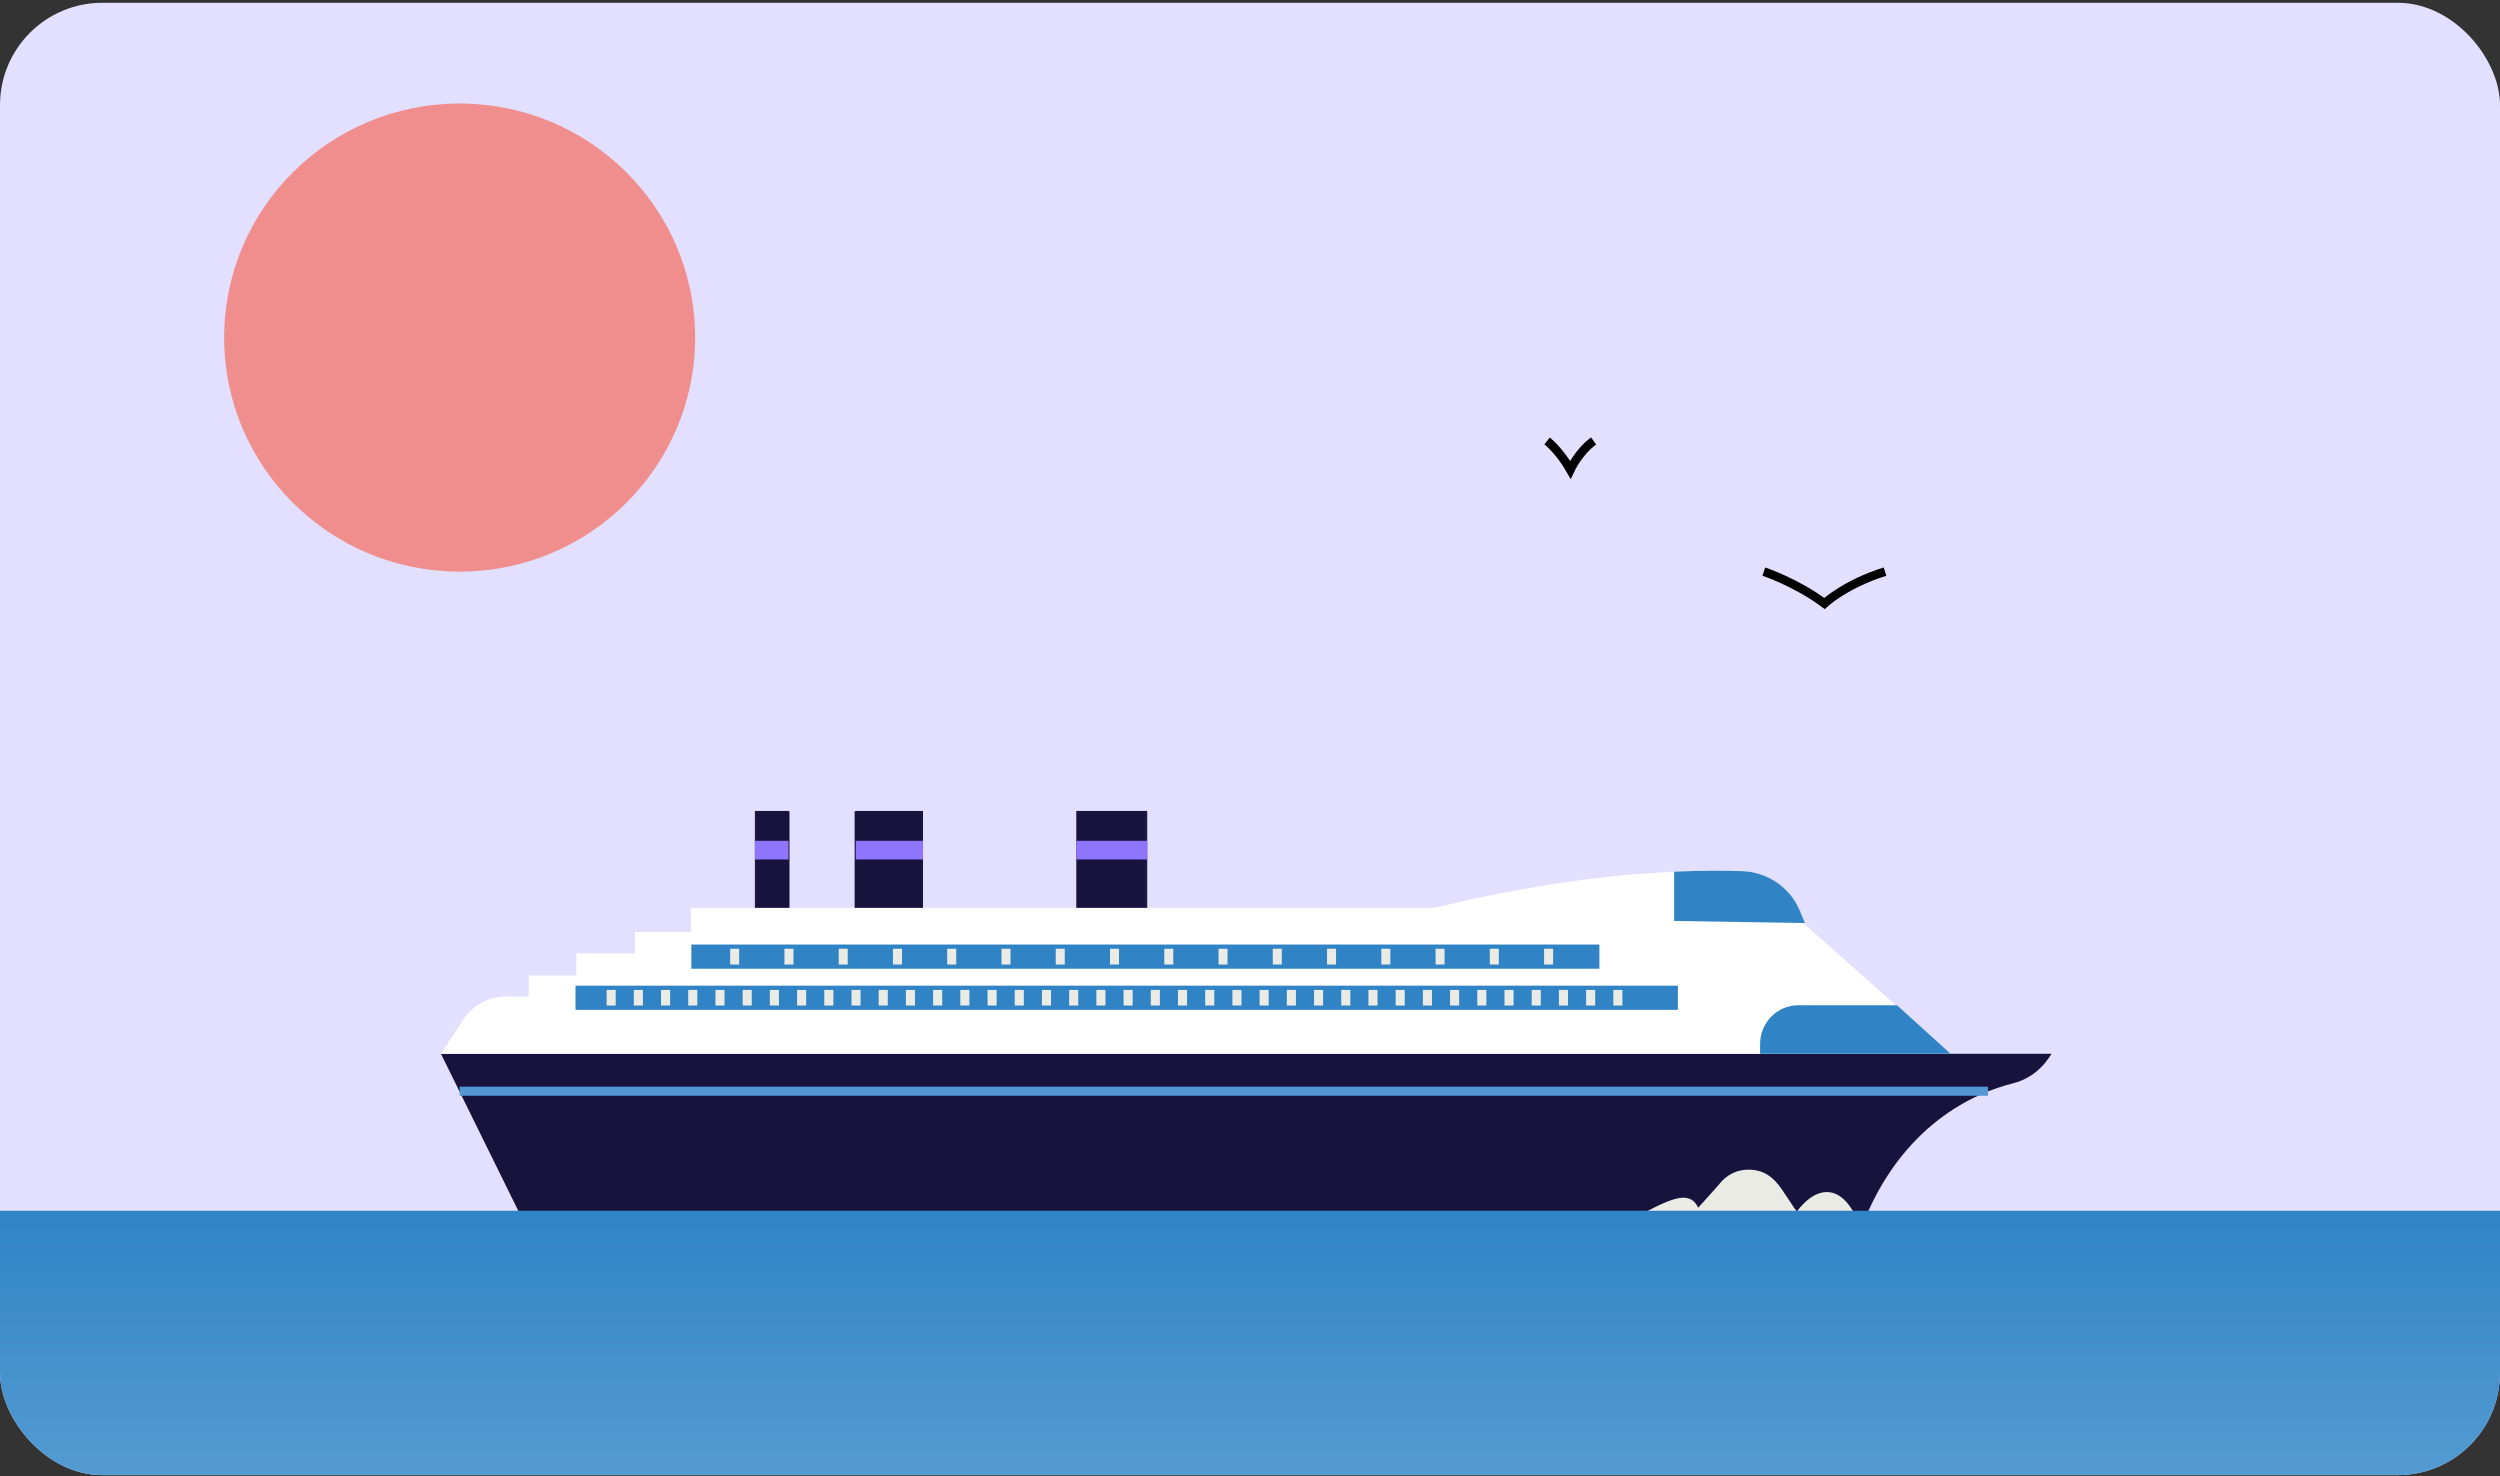 <svg xmlns:xlink="http://www.w3.org/1999/xlink" xmlns="http://www.w3.org/2000/svg" width="669" viewBox="0 0 669 395" height="395" fill="none"><rect x="0" y="0" width="669" height="395" fill="#333333" stroke="none"/><linearGradient y2="520" y1="324" x2="334.5" x1="334.5" gradientUnits="userSpaceOnUse" id="a"><stop stop-color="#3084c6" offset="0"></stop><stop stop-color="#93c3e6" offset="1"></stop></linearGradient><clipPath id="b"><rect y=".743" width="669" rx="27.383" height="394"></rect></clipPath><g clip-path="url(#b)"><rect y=".743" width="669" rx="27.383" height="394" fill="#e2dfff"></rect><path fill="#f08e8e" d="m123 152.964c34.804 0 63.018-28.04 63.018-62.629 0-34.589-28.214-62.629-63.018-62.629s-63.018 28.04-63.018 62.629c0 34.589 28.214 62.629 63.018 62.629z"></path><path stroke-width="2.33" stroke-miterlimit="10" stroke="#000" d="m414 118s3.288 2.561 6.225 7.681c0 0 2.197-4.756 6.226-7.681"></path><path stroke-width="2.33" stroke-miterlimit="10" stroke="#000" d="m472 152.963s8.591 2.847 16.22 8.526c0 0 5.718-5.277 16.219-8.526"></path><path fill="#221b52" d="m211 217h-9v33h9z"></path><path fill="#221b52" d="m247 217h-18v33h18z"></path><path fill="#221b52" d="m307 217h-19v33h19z"></path><path fill="#17133d" d="m211.27 217.075h-8.875v32.462h8.875z"></path><path fill="#17133d" d="m246.97 217.075h-18.267v32.462h18.267z"></path><path fill="#17133d" d="m306.594 217.075h-18.267v32.462h18.267z"></path><path fill="#17133d" d="m141.151 329-23.151-47h431l-.898 1.307c-2.26 3.283-5.585 5.639-9.415 6.591-9.803 2.436-30.145 10.807-40.755 39.102z"></path><path fill="#fff" d="m482.75 247.16h-.006l-1.467-3.515c-2.585-6.176-8.569-10.277-15.302-10.521-4.678-.167-10.746-.206-18.119.148-15.754.72-37.421 3.168-63.973 9.672h-199.008v6.459h-14.953v5.707h-15.683v5.958h-12.763v5.624h-6.074c-4.633 0-8.956 2.333-11.476 6.208l-5.926 9.1h404l-39.25-34.82z"></path><path fill="#8f75fc" d="m307 225h-19v5h19z"></path><path fill="#8f75fc" d="m247 225h-18v5h18z"></path><path fill="#8f75fc" d="m211 225h-9v5h9z"></path><path fill="#3084c6" d="m483 247-35-.552v-13.184c7.397-.343 13.478-.305 18.177-.146 6.749.241 12.752 4.293 15.351 10.396l1.472 3.48z"></path><path fill="#3084c6" d="m471 282v-2.622c0-5.732 4.583-10.378 10.237-10.378h26.386l14.377 13z"></path><g stroke-miterlimit="10"><path stroke-width="6.47" stroke="#3084c6" d="m185 256h243"></path><path stroke-width="6.47" stroke="#3084c6" d="m154 267h295"></path><path stroke-width="2.41" stroke="#ebebe6" d="m196.602 253.887v4.228"></path><path stroke-width="2.41" stroke="#ebebe6" d="m211.12 253.887v4.228"></path><path stroke-width="2.41" stroke="#ebebe6" d="m225.645 253.887v4.228"></path><path stroke-width="2.41" stroke="#ebebe6" d="m240.163 253.887v4.228"></path><path stroke-width="2.41" stroke="#ebebe6" d="m254.681 253.887v4.228"></path><path stroke-width="2.41" stroke="#ebebe6" d="m269.205 253.887v4.228"></path><path stroke-width="2.41" stroke="#ebebe6" d="m283.723 253.887v4.228"></path><path stroke-width="2.41" stroke="#ebebe6" d="m298.242 253.887v4.228"></path><path stroke-width="2.41" stroke="#ebebe6" d="m312.766 253.887v4.228"></path><path stroke-width="2.41" stroke="#ebebe6" d="m327.284 253.887v4.228"></path><path stroke-width="2.41" stroke="#ebebe6" d="m341.803 253.887v4.228"></path><path stroke-width="2.41" stroke="#ebebe6" d="m356.32 253.887v4.228"></path><path stroke-width="2.41" stroke="#ebebe6" d="m370.845 253.887v4.228"></path><path stroke-width="2.41" stroke="#ebebe6" d="m385.364 253.887v4.228"></path><path stroke-width="2.41" stroke="#ebebe6" d="m399.882 253.887v4.228"></path><path stroke-width="2.41" stroke="#ebebe6" d="m414.406 253.887v4.228"></path><path stroke-width="2.43" stroke="#ebebe6" d="m192.671 264.909v4.163"></path><path stroke-width="2.43" stroke="#ebebe6" d="m178.108 264.909v4.163"></path><path stroke-width="2.43" stroke="#ebebe6" d="m170.83 264.909v4.163"></path><path stroke-width="2.43" stroke="#ebebe6" d="m163.545 264.909v4.163"></path><path stroke-width="2.43" stroke="#ebebe6" d="m207.229 264.909v4.163"></path><path stroke-width="2.43" stroke="#ebebe6" d="m221.792 264.909v4.163"></path><path stroke-width="2.43" stroke="#ebebe6" d="m236.355 264.909v4.163"></path><path stroke-width="2.43" stroke="#ebebe6" d="m250.919 264.909v4.163"></path><path stroke-width="2.43" stroke="#ebebe6" d="m265.482 264.909v4.163"></path><path stroke-width="2.43" stroke="#ebebe6" d="m280.039 264.909v4.163"></path><path stroke-width="2.43" stroke="#ebebe6" d="m294.602 264.909v4.163"></path><path stroke-width="2.43" stroke="#ebebe6" d="m309.166 264.909v4.163"></path><path stroke-width="2.43" stroke="#ebebe6" d="m323.729 264.909v4.163"></path><path stroke-width="2.43" stroke="#ebebe6" d="m338.286 264.909v4.163"></path><path stroke-width="2.43" stroke="#ebebe6" d="m352.85 264.909v4.163"></path><path stroke-width="2.43" stroke="#ebebe6" d="m367.413 264.909v4.163"></path><path stroke-width="2.43" stroke="#ebebe6" d="m381.976 264.909v4.163"></path><path stroke-width="2.43" stroke="#ebebe6" d="m396.533 264.909v4.163"></path><path stroke-width="2.43" stroke="#ebebe6" d="m403.818 264.909v4.163"></path><path stroke-width="2.43" stroke="#ebebe6" d="m411.096 264.909v4.163"></path><path stroke-width="2.43" stroke="#ebebe6" d="m418.382 264.909v4.163"></path><path stroke-width="2.43" stroke="#ebebe6" d="m425.66 264.909v4.163"></path><path stroke-width="2.43" stroke="#ebebe6" d="m432.938 264.909v4.163"></path><path stroke-width="2.43" stroke="#ebebe6" d="m185.387 264.909v4.163"></path><path stroke-width="2.43" stroke="#ebebe6" d="m199.95 264.909v4.163"></path><path stroke-width="2.43" stroke="#ebebe6" d="m214.513 264.909v4.163"></path><path stroke-width="2.43" stroke="#ebebe6" d="m229.077 264.909v4.163"></path><path stroke-width="2.43" stroke="#ebebe6" d="m243.633 264.909v4.163"></path><path stroke-width="2.43" stroke="#ebebe6" d="m258.197 264.909v4.163"></path><path stroke-width="2.43" stroke="#ebebe6" d="m272.761 264.909v4.163"></path><path stroke-width="2.43" stroke="#ebebe6" d="m287.324 264.909v4.163"></path><path stroke-width="2.43" stroke="#ebebe6" d="m301.881 264.909v4.163"></path><path stroke-width="2.43" stroke="#ebebe6" d="m316.444 264.909v4.163"></path><path stroke-width="2.43" stroke="#ebebe6" d="m331.008 264.909v4.163"></path><path stroke-width="2.43" stroke="#ebebe6" d="m345.571 264.909v4.163"></path><path stroke-width="2.43" stroke="#ebebe6" d="m360.128 264.909v4.163"></path><path stroke-width="2.43" stroke="#ebebe6" d="m374.691 264.909v4.163"></path><path stroke-width="2.43" stroke="#ebebe6" d="m389.255 264.909v4.163"></path></g><path fill="#ebebe6" d="m483.994 329h-53.994s2.357-.972 2.582-1.054c9.452-3.609 18.787-11.581 21.846-4.76 0 0 5.176-5.698 5.852-6.554 1.378-1.746 4.198-3.91 8.473-3.602 3.065.219 5.621 1.616 8.12 5.328l7.127 10.642z"></path><path fill="#ebebe6" d="m478 328.924s4.355-9.775 10.747-9.922c6.392-.146 9.253 9.998 9.253 9.998z"></path><path stroke-width="2.43" stroke-miterlimit="10" stroke="#5398d4" d="m123 292h409"></path><path fill="url(#a)" d="m688 324c-45.55 113.385 30.147 196-353.485 196-419.587 0-307.965-82.615-353.515-196z"></path></g></svg>
